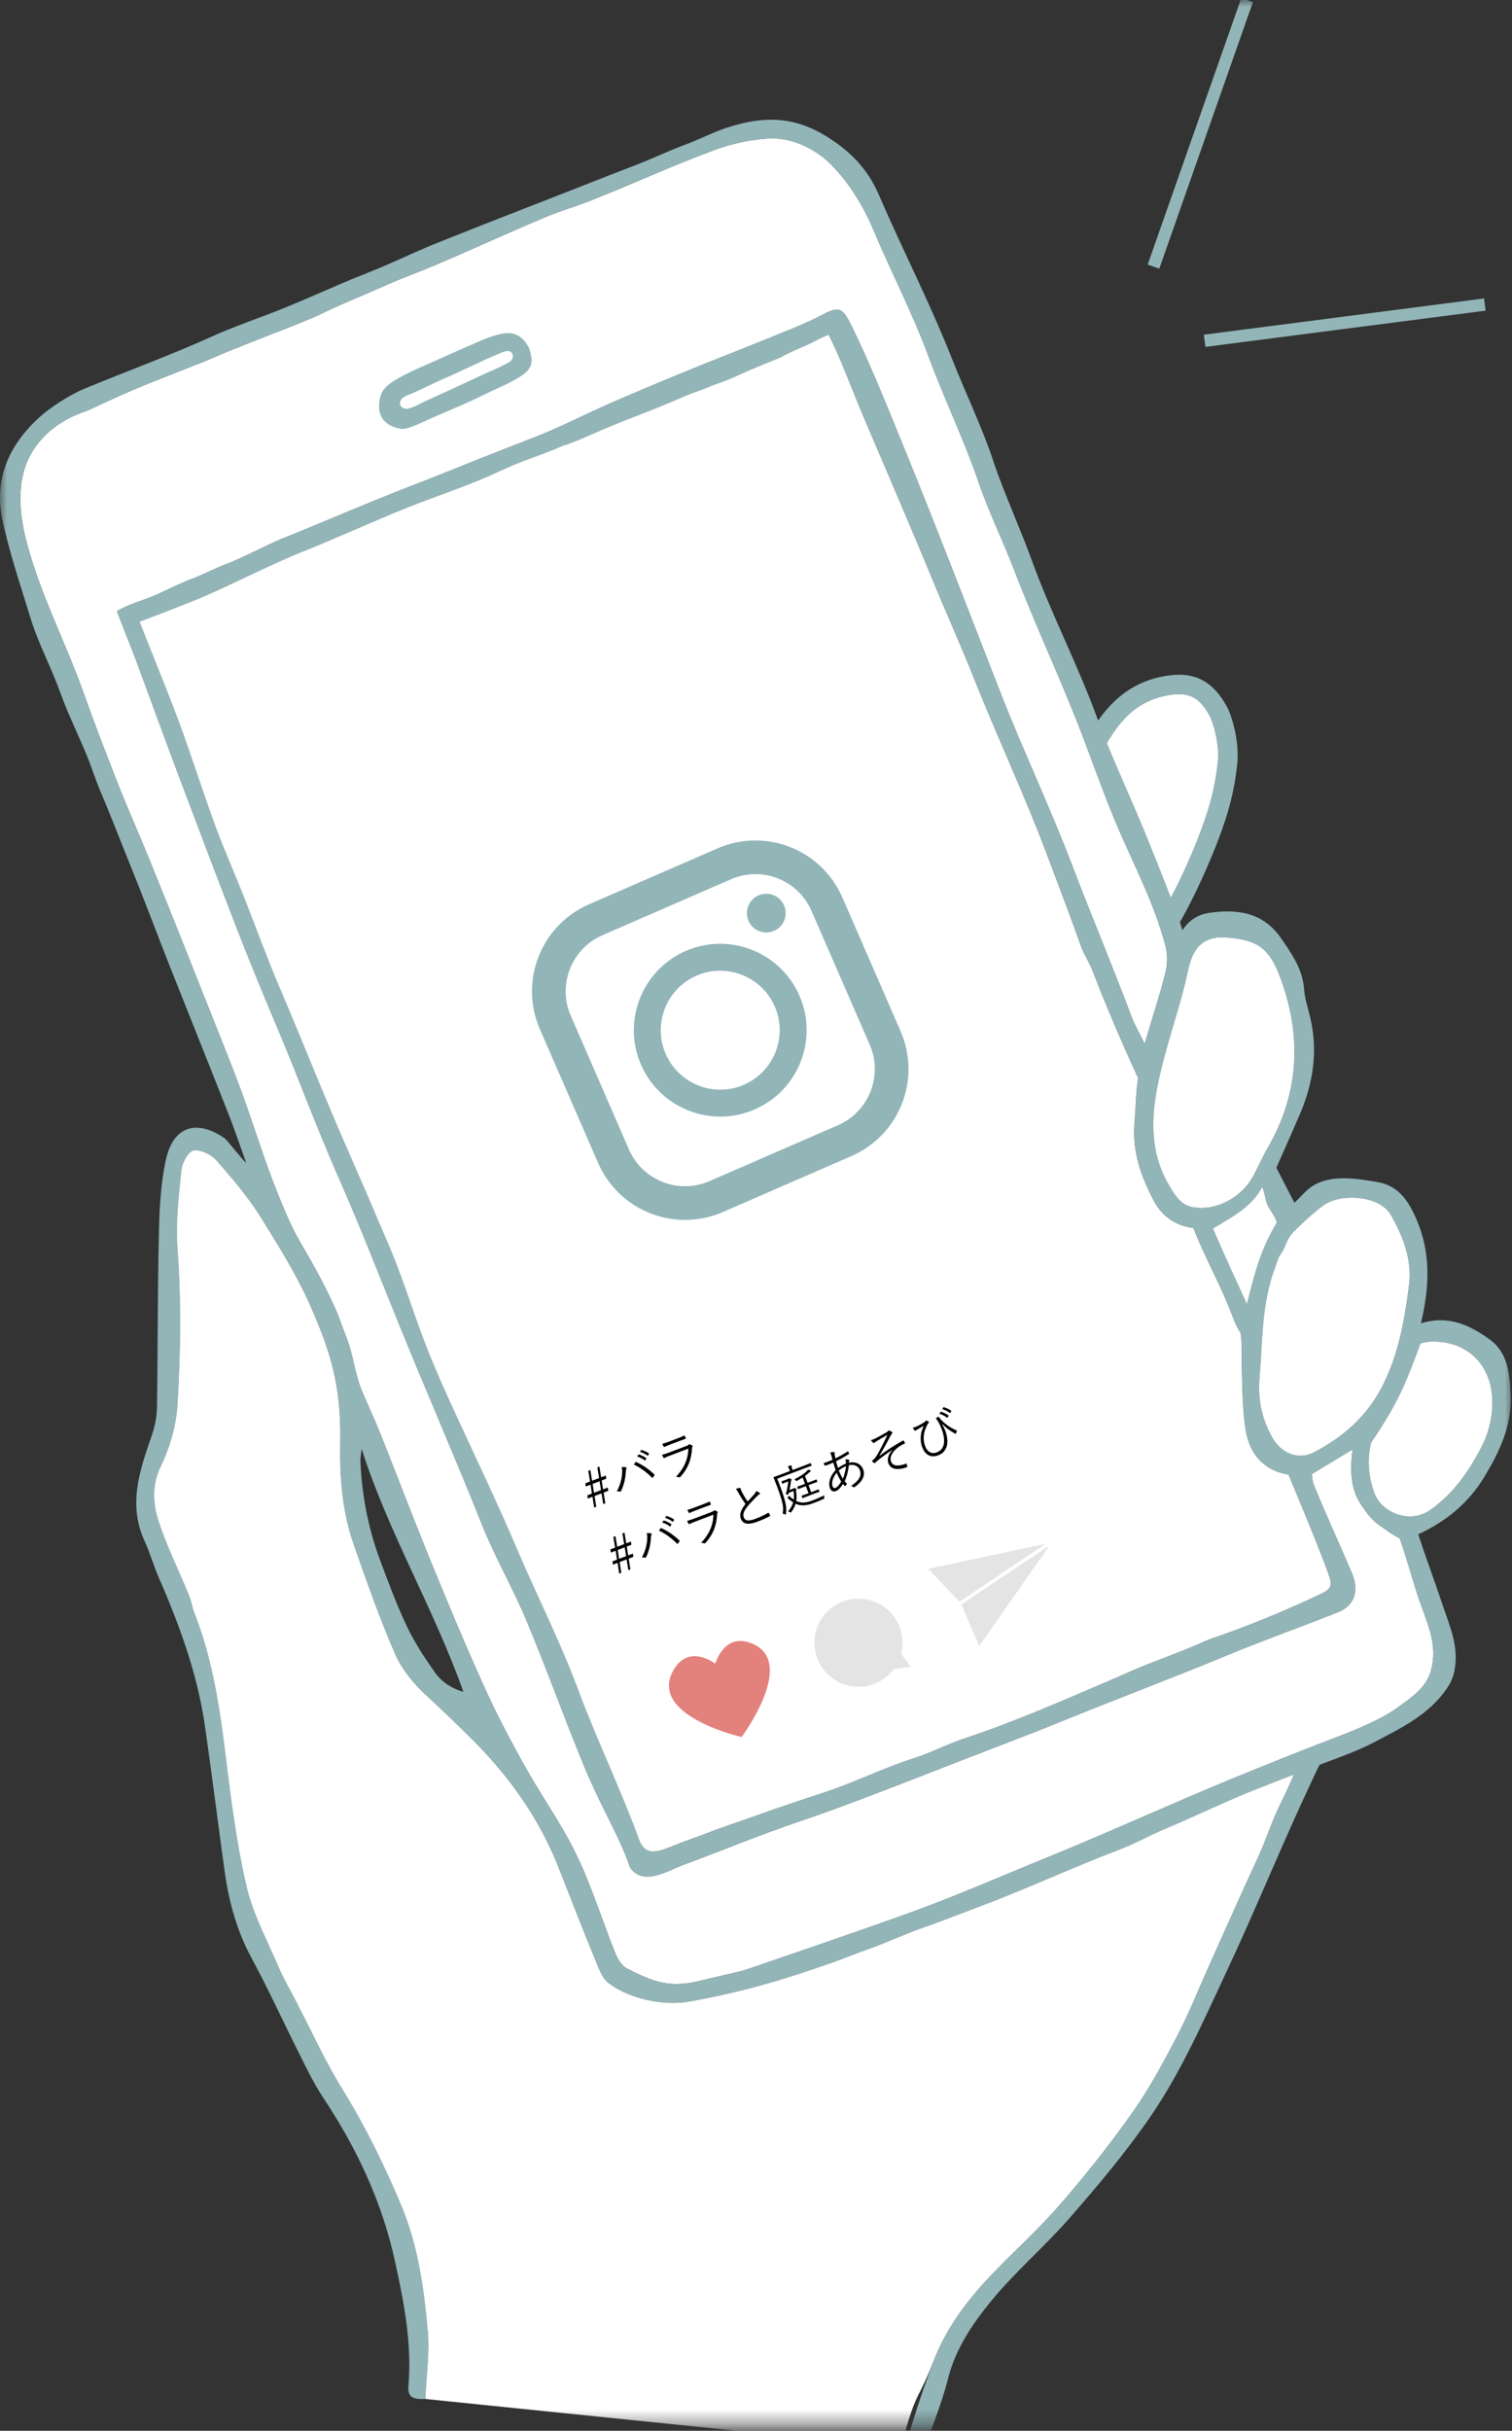<svg width="107" height="172" viewBox="0 0 107 172" fill="none" xmlns="http://www.w3.org/2000/svg">
<rect x="0" y="0" width="107" height="172" fill="#333333" stroke="none"/>
<mask id="mask0_3945_2114" style="mask-type:alpha" maskUnits="userSpaceOnUse" x="0" y="0" width="107" height="172">
<rect y="0" width="107" height="171.624" fill="#D9D9D9"/>
</mask>
<g mask="url(#mask0_3945_2114)">
<g clip-path="url(#clip0_3945_2114)">
<path d="M100.574 113.605C101.119 115.118 101.72 116.494 101.284 118.145C100.951 119.407 99.994 120.026 99.013 120.749C97.748 121.681 95.978 122.388 94.514 122.947C92.045 123.891 89.592 124.875 87.148 125.88C83.046 127.567 78.57 129.612 74.194 131.396C70.531 132.891 67.522 134.231 63.794 135.559C60.66 136.676 57.512 137.759 54.363 138.834C53.823 139.018 52.842 139.381 52.284 139.517C51.374 139.738 50.58 139.897 49.68 140.129C47.306 140.742 46.135 140.176 44.364 139.288C43.99 139.1 43.698 138.598 43.529 138.176C42.601 135.866 41.866 133.466 40.787 131.233C39.731 129.05 38.296 127.055 37.112 124.931C36.09 123.098 35.111 121.235 34.248 119.324C32.919 116.379 31.674 113.393 30.451 110.402C29.23 107.413 28.087 104.393 26.892 101.393C26.5 100.409 26.039 99.453 25.632 98.475C25.065 97.115 25.027 95.918 24.479 94.549C24.202 93.862 23.986 93.147 23.674 92.475C22.804 90.602 22.252 89.636 21.204 87.827C20.572 86.735 20.121 85.59 19.958 85.203C18.962 82.829 18.359 80.889 17.546 78.536C16.769 76.286 15.862 74.08 14.985 71.865C13.503 68.12 12.02 64.376 10.499 60.647C9.779 58.879 9.014 57.168 8.316 55.393C7.483 53.271 6.65 51.111 5.888 48.961C4.825 45.963 3.325 42.98 2.352 39.952C1.77 38.143 1.277 36.291 1.493 34.331C1.785 31.685 3.672 29.868 6.159 29.064C8.046 28.19 8.96 27.756 10.46 27.155C11.88 26.586 12.643 26.294 14.557 25.535C17.296 24.34 19.377 23.63 22.352 22.387C23.906 21.609 25.822 20.847 27.41 20.138C28.468 19.666 29.563 19.277 30.631 18.826C33.601 17.568 35.778 16.542 38.754 15.297C39.68 14.909 40.656 14.638 41.593 14.271C44.981 12.942 47.146 11.884 50.557 10.615C51.72 10.183 52.981 9.9 54.216 9.808C55.764 9.692 57.074 10.248 58.257 11.132C59.693 12.339 60.964 14.257 61.773 16.181C63.108 19.355 64.531 22.032 65.725 25.26C66.788 28.133 68.296 31.279 69.274 34.184C69.881 35.985 71.081 38.522 71.759 40.298C73.334 44.42 75.246 48.405 76.789 52.54C77.489 54.417 78.378 56.862 79.174 58.698C80.443 61.628 81.61 63.765 82.465 66.86C82.626 67.446 82.639 68.14 82.496 68.732C82.075 70.479 81.591 71.813 81.011 73.867C80.601 73.038 80.301 72.538 80.098 72.001C78.677 68.239 77.25 64.848 75.816 61.091C74.285 57.078 72.388 53.081 70.825 49.081C68.489 43.112 66.207 37.122 63.773 31.193C62.69 28.554 61.419 25.347 60.126 22.798C59.56 21.683 59.244 21.734 58.141 22.306C56.833 22.985 55.441 23.504 54.074 24.063C52.125 24.858 50.158 25.609 48.213 26.415C46.659 27.058 44.082 28.128 42.554 28.823C39.98 29.997 39.566 30.279 37.041 31.251C35.078 32.007 33.105 32.799 31.141 33.587C29.716 34.158 28.277 34.698 26.855 35.277C24.557 36.214 22.275 37.191 19.972 38.115C18.894 38.547 17.067 39.536 15.972 39.93C15.476 40.109 14.17 40.74 13.676 40.926C12.594 41.335 12.118 41.613 11.065 42.087C10.211 42.472 9.263 42.678 8.274 43.244C8.727 44.436 9.246 45.69 9.662 46.811C10.656 49.492 11.63 52.182 12.636 54.858C13.995 58.469 15.364 62.079 16.758 65.678C17.713 68.147 18.676 70.462 19.703 72.902C21.265 76.608 22.348 79.646 23.969 83.327C25.525 86.86 26.871 90.332 28.324 93.906C30.213 98.556 32.285 103.303 34.147 107.964C35.048 110.22 36.284 112.342 37.225 114.584C38.659 118.001 39.904 121.497 41.318 124.923C42.631 128.103 43.785 129.791 44.584 132.125C45.504 133.503 47.304 132.342 48.279 131.983C51.478 130.803 53.432 129.942 56.703 128.834C59.395 127.924 63.087 126.495 65.726 125.459C70.514 123.582 71.764 123.161 75.724 121.553C79.053 120.2 83.078 118.68 86.911 117.092C89.481 116.027 92.117 115.1 94.706 114.065C95.848 113.609 96.188 112.558 95.68 111.35C94.724 109.074 93.885 107.317 92.956 105.031C92.862 104.797 92.866 104.523 92.83 104.299C93.782 103.725 94.674 103.188 95.718 102.559C95.549 103.986 95.551 105.298 96.301 106.435C96.67 106.995 97.105 107.588 97.639 107.938C98.016 108.185 98.514 108.606 99.05 108.836C99.592 110.357 100.028 112.084 100.574 113.604V113.605Z" fill="white"/>
<path d="M28.392 30.347C27.098 30.128 26.613 29.321 26.908 28.092C27.099 27.292 27.932 26.842 29.56 26.076C31.025 25.437 32.222 24.884 33.62 24.279C34.196 24.029 34.785 23.776 35.392 23.639C36.072 23.472 36.929 23.519 37.472 24.712C37.681 25.444 37.804 25.982 36.896 26.593C36.115 27.119 35.143 27.485 34.296 27.909C33.12 28.496 31.972 28.962 30.767 29.485C30.007 29.815 28.867 30.417 28.393 30.347H28.392ZM35.974 24.841C35.832 24.822 35.599 24.906 35.463 24.962C34.017 25.556 32.884 26.159 31.535 26.738C30.667 27.111 29.828 27.567 28.945 27.921C28.779 27.987 28.608 28.053 28.477 28.175C28.346 28.297 28.263 28.489 28.324 28.656C28.379 28.814 28.548 28.909 28.714 28.921C29.102 28.947 29.702 28.564 30.055 28.405C30.645 28.139 31.233 27.87 31.822 27.6C32.581 27.252 33.339 26.9 34.096 26.545C34.68 26.271 35.127 26.11 35.82 25.745C35.958 25.672 36.178 25.548 36.245 25.407C36.313 25.265 36.314 25.083 36.213 24.964C36.15 24.89 36.067 24.854 35.975 24.841H35.974Z" fill="#92B5B8"/>
<path d="M106.903 98.821C106.858 97.331 106.745 95.73 105.427 94.78C104.054 93.791 102.52 93.025 100.556 93.636C101.167 91.035 101.262 88.656 100.254 86.312C99.689 84.993 98.983 83.887 97.446 83.635C96.043 83.407 94.222 83.059 92.855 83.941C92.395 84.238 92.054 84.687 91.601 85.108C91.107 84.149 90.725 83.406 90.325 82.628C90.864 81.403 91.402 80.192 91.931 78.978C92.912 76.73 93.297 74.413 92.718 71.989C92.559 71.319 92.334 70.652 92.284 69.973C92.18 68.567 91.417 67.497 90.665 66.401C89.392 64.544 87.552 64.3 85.538 64.597C84.225 64.79 83.689 65.825 83.689 65.825C83.638 65.662 83.572 65.468 83.497 65.251C84.484 63.572 85.679 60.877 86.296 59.207C86.915 57.53 87.342 56.085 87.555 54.061C87.722 52.471 87.175 50.66 86.844 50.044C85.837 48.162 84.485 47.48 82.461 47.832C81.226 48.047 80.178 48.52 79.256 49.279C78.702 49.734 78.194 50.298 77.713 50.985C77.701 50.952 77.688 50.919 77.677 50.886C76.202 46.854 74.428 43.547 72.966 39.51C72.226 37.468 70.966 34.666 70.287 32.604C69.525 30.289 68.287 27.71 67.395 25.449C65.784 21.368 63.945 17.842 62.206 13.811C61.414 11.974 60.21 10.722 58.504 9.661C56.26 8.266 54.117 8.146 51.389 9.053C50.458 9.363 49.556 9.832 48.622 10.185C46.89 10.841 46.348 11.166 44.617 11.825C43.04 12.425 41.475 13.053 39.903 13.666C37.836 14.47 36.549 14.975 34.483 15.782C33.303 16.243 32.128 16.716 30.952 17.185C29.085 17.93 27.923 18.558 25.777 19.401C23.554 20.275 21.084 21.457 18.823 22.299C17.351 22.848 16.14 23.297 15.225 23.71C11.898 25.211 9.461 26.065 5.951 27.514C4.982 27.913 3.581 28.808 2.802 29.514C0.548 31.556 -0.408 33.986 0.16 36.726C0.652 39.102 1.457 41.415 2.162 43.743C2.699 45.514 3.652 47.278 4.271 49.019C4.856 50.665 5.695 52.279 6.324 53.909C6.59 54.599 6.813 55.306 7.104 55.986C7.833 57.688 8.465 59.364 9.164 61.079C10.141 63.479 11.044 65.909 11.997 68.319C13.419 71.915 14.866 75.5 16.277 79.101C16.509 79.692 16.968 80.991 17.428 82.293C17.057 81.967 16.092 80.679 15.882 80.535C13.903 79.167 12.251 79.701 11.738 82.068C11.372 83.752 11.284 85.515 11.244 87.246C11.149 91.38 11.174 95.518 11.107 99.653C11.096 100.326 10.93 101.019 10.709 101.66C9.871 104.087 9.051 106.492 10.237 109.052C10.613 109.862 10.852 110.736 11.208 111.555C12.695 114.968 13.976 118.446 14.507 122.151C14.993 125.544 15.419 128.947 15.887 132.342C16.184 134.503 16.735 136.572 17.789 138.521C18.996 140.754 20.048 143.073 21.19 145.343C21.715 146.384 22.22 147.447 22.863 148.415C25.246 151.999 27.032 155.783 27.962 160.048C28.6 162.972 29.157 165.838 28.904 168.824C28.832 169.674 29.286 169.781 30.108 169.747C30.179 168.114 30.42 166.516 30.28 164.953C30.007 161.909 29.594 158.88 28.385 156.01C27.19 153.172 25.844 150.429 24.22 147.802C23 145.829 22.04 143.693 20.967 141.629C20.55 140.829 20.09 140.047 19.737 139.22C18.928 137.323 17.916 135.463 17.453 133.479C16.746 130.444 16.353 127.327 15.973 124.226C15.553 120.802 15.043 117.414 13.782 114.179C13.614 113.746 13.542 113.275 13.367 112.846C12.647 111.093 11.792 109.384 11.212 107.588C10.826 106.395 10.764 105.065 11.343 103.851C12.036 102.398 12.481 100.879 12.574 99.278C12.787 95.619 12.837 91.965 12.565 88.298C12.43 86.473 12.659 84.612 12.846 82.779C12.899 82.272 13.338 81.466 13.698 81.409C14.2 81.329 14.954 81.682 15.319 82.098C16.471 83.409 17.615 84.758 18.53 86.236C19.67 88.078 20.991 90.191 21.871 92.171C23.291 95.37 24.169 97.84 24.087 102.071C24.039 104.532 24.224 106.956 25.04 109.283C25.949 111.88 26.861 114.484 27.957 117.004C28.428 118.089 29.244 119.103 30.121 119.912C31.283 120.986 32.42 122.068 33.537 123.193C36.156 125.829 38.227 128.779 39.578 132.241C40.423 134.408 41.273 136.576 42.155 138.729C42.389 139.303 42.632 139.986 43.088 140.33C44.59 141.461 46.99 141.947 48.799 141.623C52.435 140.97 55.346 140.128 59.024 138.826C59.812 138.547 60.687 138.18 61.476 137.906C62.669 137.492 64.068 136.837 65.26 136.423C66.504 135.992 67.726 135.502 68.959 135.042C72.658 133.662 75.618 132.248 79.306 130.839C80.385 130.427 81.398 129.848 82.466 129.403C84.419 128.589 87.033 127.322 89.007 126.562C89.661 126.311 90.507 125.963 91.571 125.562C91.219 126.394 90.819 127.238 90.586 127.7C90.062 128.74 89.564 130.273 89.076 131.328C87.876 133.919 86.718 136.529 85.547 139.133C84.807 140.778 84.147 142.464 83.312 144.059C82.332 145.933 81.326 147.817 80.105 149.537C78.453 151.863 76.673 154.11 74.788 156.249C72.968 158.317 70.831 160.108 69.049 162.204C67.863 163.598 66.795 165.213 66.135 166.908C64.949 169.954 64.05 173.12 63.148 176.268C62.698 177.837 61.862 179.428 62.7 181.154C62.7 181.154 63.745 180.561 63.879 179.912C64.251 178.108 64.533 176.277 65.036 174.51C65.63 172.423 66.558 170.427 67.083 168.327C67.619 166.184 68.817 164.438 70.135 162.824C71.839 160.739 73.925 158.97 75.698 156.936C77.677 154.667 79.628 152.351 81.336 149.88C83.566 146.655 85.138 143.048 86.801 139.501C88.866 135.097 90.683 130.598 92.749 126.194C93.095 125.458 93.209 125.209 93.38 124.873C94.311 124.513 95.947 123.966 97.328 123.236C99.191 122.251 101.123 121.327 102.382 119.484C102.656 119.084 102.813 118.756 102.917 118.262C103.279 116.525 102.582 115.037 102.063 113.49C101.462 111.697 100.976 110.428 100.364 108.568C102.414 107.608 103.955 106.311 105.063 104.467C106.119 102.708 106.968 100.925 106.903 98.819V98.821ZM91.483 87.237C92.041 86.659 92.633 86.115 93.255 85.606C93.509 85.399 93.77 85.196 94.067 85.057C95.298 84.481 97.693 84.672 98.434 85.97C99.314 87.51 99.949 89.157 99.718 90.964C99.388 93.541 98.933 96.105 97.652 98.419C96.571 100.372 94.919 101.768 92.971 102.776C91.868 103.346 90.661 102.823 90.037 101.714C89.319 100.434 89.019 99.066 89.135 97.596C89.361 94.927 89.27 92.209 90.26 89.642C90.374 89.347 90.437 89.012 90.622 88.769C90.999 88.275 91.021 87.72 91.485 87.238L91.483 87.237ZM81.7 85.032C82.26 86.07 83.25 86.766 84.457 86.885C85.304 89.035 86.221 90.591 87.043 92.655C87.179 92.999 87.539 94.018 87.789 94.264C87.904 94.78 87.862 95.291 87.877 95.931C87.916 97.625 87.905 99.333 88.132 101.007C88.369 102.76 89.338 104.037 91.198 104.348C91.919 106.099 92.642 107.799 93.316 109.519C93.662 110.4 93.822 110.786 94.124 111.684C94.318 112.265 94.045 112.515 93.527 112.762C90.946 113.991 88.309 115.069 85.602 115.996C82.981 117.158 81.426 117.596 79.227 118.614C75.034 120.406 71.955 121.781 68.139 123.049C67.19 123.365 65.698 124.097 64.74 124.393C62.629 125.046 60.525 126.11 58.425 126.8C56.772 127.343 55.118 127.89 53.483 128.484C51.946 129.041 51.352 129.194 49.83 129.79C49.534 129.906 48.593 130.241 48.294 130.35C46.835 130.886 45.755 131.621 45.214 130.116C44.123 127.078 42.159 122.889 41.035 119.865C39.578 115.948 38.168 113.306 36.534 109.469C34.534 104.772 31.939 99.626 30.427 95.912C29.389 93.36 28.671 90.823 27.595 88.287C26.622 85.992 25.636 83.701 24.634 81.419C22.865 77.39 21.566 74.035 19.839 69.989C18.926 67.849 18.178 65.791 17.33 63.622C16.654 61.896 15.891 60.201 15.252 58.461C14.375 56.078 13.616 53.652 12.741 51.269C11.847 48.836 10.902 46.615 9.882 43.992C10.975 43.582 12.383 43.029 13.444 42.613C15.801 41.689 19.019 39.987 21.372 39.051C23.922 38.037 26.219 36.965 28.765 35.941C31.013 35.037 33.163 34.374 35.352 33.344C37.117 32.513 37.911 32.372 39.861 31.527C40.319 31.415 41.438 30.931 41.864 30.74C44.065 29.754 46.251 29.019 48.453 28.034C48.932 27.82 49.716 27.578 50.2 27.365C50.724 27.135 51.27 27.013 52.221 26.56C53.356 26.042 53.969 25.812 55.195 25.314C56.13 24.791 56.803 24.586 57.561 24.194C57.914 24.012 58.102 23.923 58.644 23.676C59.536 25.421 60.352 27.692 61.052 29.336C62.755 33.333 64.351 37.017 66.007 41.034C66.957 43.337 67.983 45.609 68.903 47.923C70.547 52.059 72.495 56.202 74.062 60.367C74.919 62.647 75.675 64.597 76.485 66.895C76.712 67.537 77.112 68.117 77.355 68.756C78.196 70.979 79.55 74.133 80.551 76.281C80.379 77.43 80.394 78.259 80.291 79.552C80.137 81.522 80.79 83.346 81.701 85.032H81.7ZM90.342 86.54C89.34 88.231 88.862 89.725 88.248 92.291C87.516 90.679 86.697 88.921 85.839 86.93C87.2 86.094 88.552 85.436 89.334 83.99C89.505 84.397 89.539 84.835 89.688 85.242C89.766 85.456 90.445 86.367 90.342 86.54ZM83.862 69.623C84.135 68.533 84.245 67.296 85.16 66.688C85.422 66.514 85.748 66.392 86.165 66.338C86.413 66.306 86.665 66.327 86.915 66.347C89.001 66.518 89.834 67.106 90.599 69.147C92.148 73.284 91.967 77.338 89.718 81.226C89.346 81.867 89.055 82.553 88.703 83.205C87.876 84.737 86.093 85.7 84.438 85.424C83.524 85.271 83.101 84.506 82.667 83.748C81.399 81.532 81.463 79.143 81.928 76.804C82.41 74.378 83.26 72.028 83.863 69.623H83.862ZM82.698 49.19C84.134 48.94 84.901 49.334 85.63 50.694C85.843 51.09 86.32 52.631 86.184 53.915C85.985 55.803 85.6 57.11 85.004 58.728C84.489 60.121 83.673 62.014 82.859 63.521C82.234 61.886 81.456 59.957 81.01 58.871C80.166 56.817 79.184 54.68 78.335 52.582C79.517 50.533 80.826 49.515 82.698 49.189V49.19ZM30.768 118.324C30.039 117.291 29.334 116.219 28.794 115.08C28.07 113.556 27.483 111.964 26.892 110.38C26.053 108.136 25.611 105.802 25.505 103.41C25.493 103.116 25.563 102.818 25.596 102.522C27.477 108.441 30.681 113.762 32.796 119.715C31.906 119.457 31.232 118.981 30.768 118.326V118.324ZM100.573 113.605C101.117 115.118 101.718 116.494 101.282 118.145C100.95 119.407 99.993 120.026 99.011 120.749C97.747 121.681 95.977 122.388 94.513 122.947C92.044 123.891 89.591 124.875 87.147 125.88C83.045 127.567 78.569 129.612 74.192 131.396C70.53 132.891 67.521 134.231 63.793 135.559C60.658 136.676 57.511 137.759 54.361 138.834C53.822 139.018 52.841 139.381 52.283 139.517C51.372 139.738 50.579 139.897 49.679 140.129C47.304 140.742 46.134 140.176 44.363 139.288C43.988 139.1 43.697 138.598 43.527 138.176C42.6 135.866 41.864 133.466 40.785 131.232C39.73 129.05 38.295 127.055 37.111 124.931C36.089 123.098 35.11 121.235 34.247 119.324C32.917 116.379 31.672 113.393 30.45 110.402C29.228 107.413 28.086 104.393 26.89 101.393C26.499 100.409 26.038 99.453 25.63 98.475C25.063 97.115 25.026 95.918 24.477 94.549C24.201 93.862 23.984 93.147 23.672 92.475C22.803 90.602 22.251 89.636 21.202 87.827C20.571 86.735 20.12 85.59 19.957 85.203C18.961 82.829 18.358 80.889 17.545 78.536C16.768 76.286 15.861 74.08 14.984 71.865C13.502 68.12 12.019 64.376 10.498 60.647C9.778 58.879 9.013 57.168 8.315 55.393C7.482 53.271 6.648 51.11 5.887 48.961C4.824 45.963 3.324 42.98 2.35 39.952C1.769 38.143 1.276 36.291 1.492 34.331C1.783 31.685 3.671 29.868 6.158 29.064C8.045 28.19 8.959 27.756 10.458 27.155C11.879 26.586 12.641 26.294 14.556 25.535C17.295 24.34 19.375 23.63 22.351 22.387C23.905 21.609 25.82 20.847 27.408 20.138C28.467 19.666 29.562 19.277 30.63 18.826C33.599 17.568 35.777 16.542 38.752 15.297C39.679 14.909 40.654 14.638 41.591 14.271C44.98 12.942 47.145 11.884 50.556 10.615C51.718 10.183 52.98 9.9 54.215 9.808C55.763 9.692 57.073 10.248 58.255 11.132C59.692 12.338 60.962 14.257 61.772 16.181C63.107 19.355 64.53 22.032 65.724 25.26C66.787 28.133 68.295 31.279 69.273 34.184C69.88 35.985 71.079 38.522 71.758 40.298C73.333 44.42 75.244 48.405 76.788 52.54C77.488 54.417 78.377 56.862 79.172 58.698C80.442 61.628 81.608 63.765 82.463 66.86C82.625 67.446 82.637 68.14 82.495 68.732C82.074 70.479 81.59 71.813 81.01 73.867C80.6 73.038 80.299 72.538 80.097 72.001C78.676 68.239 77.249 64.848 75.815 61.091C74.284 57.078 72.387 53.081 70.823 49.081C68.487 43.112 66.205 37.122 63.772 31.193C62.689 28.554 61.418 25.347 60.125 22.798C59.559 21.683 59.242 21.734 58.139 22.306C56.832 22.985 55.439 23.504 54.072 24.063C52.124 24.858 50.157 25.608 48.211 26.414C46.658 27.058 44.081 28.128 42.553 28.823C39.978 29.997 39.565 30.279 37.039 31.251C35.077 32.007 33.104 32.799 31.14 33.587C29.714 34.158 28.276 34.698 26.854 35.277C24.556 36.214 22.273 37.191 19.971 38.115C18.893 38.547 17.066 39.536 15.971 39.93C15.475 40.109 14.169 40.74 13.675 40.926C12.592 41.335 12.117 41.613 11.064 42.087C10.21 42.472 9.262 42.678 8.273 43.244C8.726 44.436 9.245 45.69 9.66 46.811C10.655 49.492 11.628 52.181 12.635 54.858C13.994 58.469 15.363 62.079 16.756 65.678C17.711 68.147 18.674 70.462 19.702 72.902C21.264 76.608 22.346 79.646 23.967 83.327C25.523 86.86 26.87 90.332 28.322 93.906C30.212 98.556 32.283 103.303 34.146 107.964C35.047 110.22 36.282 112.342 37.224 114.584C38.658 118.001 39.903 121.497 41.317 124.923C42.629 128.103 43.783 129.791 44.583 132.125C45.502 133.503 47.303 132.342 48.277 131.983C51.477 130.803 53.43 129.942 56.702 128.834C59.394 127.923 63.085 126.495 65.725 125.459C70.513 123.582 71.762 123.161 75.722 121.553C79.052 120.2 83.077 118.68 86.909 117.092C89.48 116.027 92.116 115.1 94.704 114.065C95.847 113.609 96.186 112.558 95.679 111.35C94.722 109.074 93.884 107.317 92.955 105.031C92.86 104.797 92.865 104.523 92.828 104.299C93.781 103.725 94.672 103.188 95.716 102.559C95.548 103.986 95.55 105.298 96.3 106.435C96.669 106.995 97.104 107.588 97.638 107.938C98.014 108.185 98.513 108.606 99.049 108.836C99.591 110.356 100.027 112.084 100.573 113.604V113.605ZM104.892 102.294C103.989 104.068 102.91 105.632 101.263 106.82C99.799 107.876 97.817 107.054 97.287 105.696C96.921 104.758 96.693 103.398 97.038 102.077C99.106 99.032 99.541 97.683 100.531 95.065C100.796 94.978 101.066 94.936 101.336 94.93C102.925 94.895 104.449 95.584 105.196 97.192C105.92 98.753 105.64 100.822 104.891 102.293L104.892 102.294Z" fill="#92B5B8"/>
<path d="M30.103 169.747C30.174 168.114 30.415 166.516 30.275 164.953C30.002 161.909 29.589 158.88 28.38 156.011C27.185 153.172 25.839 150.43 24.215 147.803C22.995 145.829 22.035 143.693 20.962 141.63C20.545 140.829 20.085 140.047 19.732 139.22C18.923 137.324 17.911 135.464 17.448 133.48C16.741 130.444 16.348 127.327 15.968 124.227C15.548 120.803 15.038 117.414 13.777 114.179C13.608 113.746 13.537 113.275 13.361 112.846C12.642 111.093 11.787 109.385 11.207 107.588C10.821 106.395 10.759 105.065 11.338 103.851C12.031 102.398 12.476 100.879 12.569 99.278C12.782 95.619 12.832 91.966 12.56 88.298C12.425 86.473 12.653 84.612 12.841 82.78C12.894 82.272 13.333 81.466 13.693 81.409C14.195 81.329 14.949 81.682 15.314 82.098C16.466 83.409 17.61 84.758 18.525 86.237C19.665 88.078 20.986 90.191 21.866 92.172C23.286 95.37 24.164 97.84 24.082 102.071C24.034 104.532 24.22 106.957 25.035 109.283C25.944 111.88 26.856 114.484 27.952 117.004C28.423 118.089 29.239 119.103 30.116 119.912C31.278 120.986 32.415 122.068 33.532 123.193C36.151 125.829 38.221 128.78 39.572 132.241C40.418 134.408 41.267 136.576 42.15 138.729C42.384 139.303 42.627 139.986 43.083 140.33C44.586 141.461 46.985 141.947 48.794 141.623C52.431 140.971 55.341 140.128 59.019 138.826C59.806 138.547 60.682 138.181 61.471 137.906C62.664 137.492 64.062 136.838 65.255 136.423C66.498 135.992 67.721 135.502 68.954 135.042C72.653 133.662 75.613 132.248 79.301 130.839C80.38 130.427 81.393 129.848 82.46 129.403C84.414 128.59 87.028 127.323 89.002 126.562C89.656 126.311 90.502 125.964 91.566 125.562C91.214 126.394 90.814 127.238 90.581 127.701C90.057 128.74 89.559 130.273 89.07 131.328C87.871 133.919 86.713 136.529 85.542 139.133C84.802 140.778 84.142 142.464 83.307 144.059C82.327 145.933 81.321 147.817 80.1 149.537C78.448 151.863 76.668 154.11 74.783 156.25C72.963 158.317 70.826 160.108 69.044 162.204C67.858 163.598 66.79 165.214 66.13 166.908C64.944 169.954 64.929 169.007 64.027 172.155C63.577 173.724 63.188 171.489 64.027 173.214L30.102 169.747H30.103Z" fill="white"/>
<path d="M91.478 87.236C92.036 86.657 92.628 86.113 93.25 85.605C93.504 85.397 93.765 85.195 94.062 85.056C95.293 84.48 97.688 84.671 98.429 85.969C99.309 87.509 99.945 89.156 99.713 90.962C99.383 93.539 98.928 96.104 97.647 98.418C96.566 100.37 94.914 101.767 92.966 102.774C91.863 103.344 90.656 102.822 90.032 101.712C89.314 100.433 89.014 99.065 89.13 97.595C89.356 94.926 89.265 92.208 90.255 89.641C90.369 89.346 90.432 89.01 90.618 88.768C90.994 88.274 91.016 87.718 91.48 87.237L91.478 87.236Z" fill="white"/>
<path d="M83.857 69.623C84.131 68.532 84.24 67.295 85.155 66.687C85.417 66.513 85.743 66.391 86.16 66.337C86.408 66.306 86.66 66.326 86.91 66.347C88.997 66.517 89.829 67.105 90.594 69.147C92.143 73.283 91.962 77.338 89.713 81.225C89.342 81.866 89.05 82.552 88.698 83.204C87.871 84.737 86.088 85.7 84.433 85.423C83.519 85.27 83.096 84.505 82.662 83.747C81.394 81.531 81.458 79.142 81.924 76.803C82.405 74.377 83.255 72.028 83.859 69.623H83.857Z" fill="white"/>
<path d="M82.695 49.191C84.132 48.94 84.899 49.334 85.627 50.694C85.84 51.09 86.317 52.632 86.182 53.916C85.982 55.804 85.598 57.111 85.001 58.728C84.487 60.121 83.671 62.014 82.857 63.522C82.232 61.887 81.453 59.958 81.007 58.872C80.163 56.817 79.181 54.681 78.332 52.583C79.515 50.534 80.824 49.515 82.695 49.189V49.191Z" fill="white"/>
<path d="M104.888 102.293C103.985 104.067 102.906 105.631 101.259 106.819C99.795 107.875 97.813 107.053 97.283 105.695C96.916 104.757 96.689 103.397 97.034 102.076C99.102 99.031 99.537 97.682 100.527 95.064C100.792 94.977 101.062 94.935 101.332 94.928C102.921 94.894 104.445 95.583 105.192 97.191C105.916 98.752 105.636 100.821 104.887 102.292L104.888 102.293Z" fill="white"/>
<path d="M90.339 86.54C89.336 88.23 88.858 89.725 88.245 92.291C87.513 90.679 86.693 88.92 85.836 86.929C87.196 86.094 88.548 85.436 89.33 83.989C89.501 84.397 89.535 84.835 89.684 85.241C89.763 85.455 90.441 86.367 90.339 86.54Z" fill="white"/>
<path d="M81.692 85.032C82.252 86.07 83.243 86.765 84.45 86.885C85.297 89.035 86.213 90.591 87.035 92.655C87.172 92.999 87.531 94.017 87.782 94.263C87.897 94.78 87.855 95.291 87.87 95.931C87.908 97.624 87.898 99.333 88.125 101.006C88.361 102.759 89.331 104.036 91.191 104.347C91.912 106.099 92.634 107.798 93.308 109.518C93.654 110.399 93.815 110.785 94.117 111.683C94.311 112.265 94.038 112.514 93.52 112.761C90.938 113.991 88.302 115.069 85.594 115.995C82.974 117.157 81.419 117.595 79.22 118.613C75.026 120.406 71.947 121.781 68.132 123.049C67.183 123.364 65.69 124.096 64.733 124.392C62.621 125.046 60.518 126.11 58.418 126.8C56.765 127.343 55.111 127.89 53.475 128.483C51.939 129.041 51.345 129.193 49.823 129.79C49.527 129.906 48.586 130.241 48.287 130.35C46.828 130.886 45.748 131.62 45.207 130.115C44.115 127.077 42.152 122.888 41.027 119.864C39.57 115.947 38.161 113.305 36.527 109.468C34.527 104.772 31.931 99.626 30.42 95.911C29.382 93.359 28.663 90.822 27.588 88.286C26.614 85.991 25.629 83.701 24.627 81.419C22.858 77.389 21.558 74.035 19.831 69.988C18.919 67.848 18.171 65.79 17.323 63.622C16.647 61.895 15.884 60.2 15.244 58.461C14.368 56.077 13.608 53.652 12.733 51.268C11.84 48.836 10.895 46.615 9.875 43.991C10.968 43.581 12.376 43.028 13.437 42.613C15.794 41.688 19.012 39.987 21.365 39.051C23.915 38.037 26.212 36.965 28.758 35.94C31.006 35.036 33.156 34.374 35.345 33.344C37.109 32.513 37.904 32.372 39.854 31.527C40.311 31.414 41.43 30.931 41.857 30.739C44.057 29.754 46.244 29.018 48.446 28.034C48.925 27.82 49.709 27.577 50.193 27.364C50.716 27.134 51.263 27.013 52.214 26.56C53.349 26.042 53.962 25.812 55.188 25.313C56.123 24.791 56.796 24.586 57.554 24.193C57.907 24.011 58.095 23.922 58.636 23.675C59.529 25.42 60.345 27.691 61.045 29.336C62.748 33.332 64.344 37.017 66 41.034C66.949 43.337 67.976 45.609 68.896 47.923C70.539 52.058 72.488 56.202 74.054 60.366C74.912 62.646 75.667 64.596 76.478 66.894C76.704 67.536 77.105 68.117 77.347 68.755C78.189 70.979 79.543 74.133 80.544 76.281C80.372 77.429 80.387 78.259 80.284 79.552C80.129 81.521 80.783 83.346 81.693 85.032H81.692Z" fill="white"/>
<path d="M50.782 60.028L41.68 63.989C38.282 65.468 36.726 69.421 38.205 72.82L42.325 82.286C43.804 85.684 47.757 87.24 51.155 85.761L60.257 81.799C63.656 80.321 65.211 76.367 63.732 72.969L59.613 63.503C58.134 60.105 54.18 58.549 50.782 60.028ZM40.39 71.869C39.437 69.681 40.443 67.126 42.631 66.174L51.733 62.212C53.921 61.26 56.476 62.265 57.428 64.454L61.548 73.92C62.5 76.108 61.495 78.663 59.307 79.615L50.205 83.576C48.017 84.529 45.462 83.523 44.509 81.335L40.39 71.869Z" fill="#92B5B8"/>
<path d="M53.409 78.502C56.5 77.157 57.921 73.547 56.575 70.455C55.23 67.364 51.62 65.943 48.529 67.288C45.437 68.634 44.017 72.244 45.362 75.335C46.708 78.427 50.317 79.847 53.409 78.502ZM49.289 69.036C51.417 68.11 53.902 69.088 54.828 71.216C55.754 73.344 54.776 75.829 52.648 76.755C50.52 77.681 48.036 76.703 47.11 74.575C46.184 72.447 47.161 69.962 49.289 69.036Z" fill="#92B5B8"/>
<path d="M54.775 65.867C55.469 65.566 55.787 64.758 55.485 64.065C55.183 63.371 54.376 63.053 53.682 63.355C52.988 63.657 52.67 64.464 52.972 65.158C53.274 65.852 54.081 66.169 54.775 65.867Z" fill="#92B5B8"/>
<path d="M47.708 118.094C48.79 116.309 50.619 117.716 50.619 117.716C50.619 117.716 51.201 115.655 52.968 116.204C56.632 117.343 52.483 122.907 52.483 122.907C52.483 122.907 45.714 121.384 47.708 118.094Z" fill="#E3817C"/>
<circle cx="60.749" cy="116.236" r="3.117" transform="rotate(-19.76 60.749 116.236)" fill="#E4E4E4"/>
<path d="M65.691 111.011L74.014 109.233L67.899 113.335L65.691 111.011Z" fill="#E4E4E4"/>
<path d="M69.293 116.474L74.274 109.353L68.032 113.53L69.293 116.474Z" fill="#E4E4E4"/>
<path d="M64.456 117.957L62.556 118.153L63.336 116.41L64.456 117.957Z" fill="#E4E4E4"/>
<path d="M42.418 103.774L42.541 104.531L42.871 104.406L42.905 104.632L42.578 104.756L42.678 105.384L43.014 105.256L43.046 105.487L42.716 105.612L42.836 106.37L42.689 106.426L42.569 105.668L42.076 105.855L42.193 106.614L42.046 106.67L41.929 105.911L41.596 106.038L41.564 105.807L41.888 105.684L41.791 105.055L41.451 105.184L41.421 104.957L41.754 104.83L41.631 104.073L41.778 104.018L41.901 104.774L42.394 104.587L42.271 103.83L42.418 103.774ZM42.431 104.812L41.938 105L42.035 105.628L42.531 105.439L42.431 104.812ZM43.648 105.527C43.91 105.054 44.017 104.569 44.026 104.218C44.031 104.025 44.028 103.918 43.99 103.809C44.111 103.804 44.22 103.804 44.289 103.819C44.344 103.827 44.348 103.867 44.33 103.908C44.308 103.957 44.293 104.015 44.286 104.137C44.265 104.553 44.182 105.003 43.957 105.492C43.936 105.537 43.9 105.559 43.86 105.544C43.812 105.525 43.734 105.517 43.648 105.527ZM44.856 103.629C44.897 103.569 44.937 103.509 44.962 103.477C44.986 103.449 44.998 103.441 45.034 103.457C45.514 103.671 45.951 103.994 46.295 104.32C46.323 104.343 46.33 104.362 46.309 104.393C46.282 104.433 46.241 104.501 46.193 104.553C46.17 104.58 46.158 104.577 46.134 104.553C45.762 104.175 45.343 103.859 44.856 103.629ZM45.088 103.059L45.173 102.93C45.182 102.915 45.192 102.911 45.209 102.916C45.374 102.958 45.579 103.063 45.728 103.171C45.743 103.18 45.745 103.195 45.735 103.209L45.67 103.324C45.659 103.343 45.642 103.346 45.626 103.333C45.47 103.209 45.275 103.108 45.088 103.059ZM45.292 102.731L45.366 102.61C45.375 102.595 45.383 102.588 45.4 102.593C45.569 102.645 45.771 102.732 45.918 102.834C45.934 102.846 45.934 102.857 45.923 102.877L45.864 102.988C45.856 103.006 45.843 103.011 45.823 102.997C45.69 102.894 45.489 102.787 45.292 102.731ZM48.008 101.991L47.476 102.193C47.303 102.259 47.157 102.318 47.017 102.382C46.989 102.397 46.977 102.386 46.961 102.352C46.935 102.305 46.892 102.221 46.87 102.162C47.067 102.109 47.192 102.066 47.411 101.982L47.917 101.79C48.123 101.712 48.264 101.651 48.417 101.581C48.446 101.57 48.457 101.578 48.468 101.607C48.487 101.648 48.51 101.707 48.524 101.754C48.537 101.79 48.535 101.802 48.497 101.813C48.347 101.87 48.207 101.915 48.008 101.991ZM48.707 102.503L47.469 102.973C47.286 103.042 47.144 103.1 47.015 103.164C46.987 103.179 46.969 103.171 46.95 103.14C46.92 103.092 46.882 103.02 46.849 102.943C47.022 102.896 47.194 102.838 47.4 102.76L48.569 102.316C48.651 102.285 48.694 102.261 48.72 102.232C48.752 102.198 48.767 102.188 48.81 102.202C48.865 102.219 48.931 102.246 48.975 102.274C49.024 102.304 49.028 102.325 49.002 102.364C48.978 102.4 48.974 102.439 48.969 102.504C48.93 103.255 48.703 103.887 48.151 104.501C48.119 104.535 48.096 104.544 48.06 104.528C47.995 104.504 47.913 104.494 47.839 104.496C48.394 103.911 48.707 103.239 48.707 102.503ZM44.194 108.449L44.317 109.205L44.647 109.08L44.68 109.306L44.354 109.43L44.454 110.058L44.79 109.93L44.822 110.161L44.492 110.286L44.612 111.044L44.465 111.1L44.345 110.342L43.852 110.529L43.968 111.289L43.821 111.344L43.705 110.585L43.372 110.712L43.34 110.481L43.663 110.358L43.567 109.729L43.227 109.859L43.197 109.631L43.53 109.504L43.407 108.748L43.554 108.692L43.677 109.448L44.17 109.261L44.047 108.504L44.194 108.449ZM44.207 109.486L43.714 109.674L43.81 110.302L44.307 110.114L44.207 109.486ZM45.424 110.201C45.685 109.728 45.792 109.243 45.801 108.892C45.807 108.699 45.803 108.592 45.766 108.483C45.887 108.478 45.995 108.478 46.065 108.493C46.12 108.502 46.124 108.541 46.106 108.582C46.084 108.631 46.068 108.689 46.062 108.811C46.041 109.227 45.958 109.677 45.732 110.166C45.712 110.211 45.675 110.233 45.636 110.218C45.588 110.199 45.51 110.191 45.424 110.201ZM46.632 108.303C46.672 108.243 46.713 108.183 46.738 108.151C46.761 108.123 46.773 108.115 46.809 108.131C47.29 108.345 47.727 108.668 48.071 108.994C48.099 109.017 48.106 109.036 48.084 109.067C48.058 109.107 48.017 109.175 47.969 109.227C47.946 109.254 47.934 109.251 47.909 109.227C47.538 108.849 47.119 108.533 46.632 108.303ZM46.864 107.733L46.949 107.604C46.958 107.589 46.968 107.585 46.985 107.59C47.15 107.632 47.355 107.737 47.504 107.845C47.519 107.854 47.52 107.869 47.511 107.883L47.446 107.998C47.435 108.017 47.417 108.02 47.401 108.007C47.246 107.883 47.05 107.782 46.864 107.733ZM47.068 107.405L47.141 107.284C47.151 107.269 47.159 107.262 47.176 107.267C47.345 107.319 47.547 107.406 47.694 107.508C47.709 107.52 47.71 107.531 47.699 107.551L47.64 107.662C47.632 107.68 47.619 107.685 47.599 107.671C47.466 107.568 47.265 107.461 47.068 107.405ZM49.784 106.665L49.252 106.867C49.078 106.933 48.933 106.992 48.793 107.056C48.765 107.071 48.753 107.06 48.736 107.026C48.711 106.979 48.668 106.895 48.645 106.836C48.842 106.783 48.968 106.74 49.186 106.656L49.693 106.464C49.898 106.386 50.04 106.325 50.193 106.256C50.222 106.244 50.232 106.252 50.243 106.281C50.263 106.322 50.285 106.381 50.299 106.428C50.313 106.464 50.31 106.476 50.273 106.487C50.123 106.544 49.983 106.589 49.784 106.665ZM50.483 107.177L49.245 107.647C49.062 107.716 48.92 107.774 48.791 107.838C48.763 107.853 48.745 107.845 48.726 107.814C48.696 107.766 48.658 107.695 48.625 107.617C48.797 107.57 48.97 107.512 49.175 107.434L50.345 106.99C50.426 106.959 50.47 106.935 50.496 106.906C50.528 106.872 50.543 106.862 50.585 106.876C50.64 106.893 50.707 106.92 50.751 106.948C50.8 106.978 50.804 106.999 50.778 107.039C50.754 107.074 50.75 107.113 50.745 107.178C50.705 107.929 50.478 108.561 49.926 109.175C49.895 109.209 49.872 109.218 49.836 109.202C49.77 109.178 49.688 109.168 49.614 109.17C50.169 108.585 50.482 107.913 50.483 107.177ZM52.073 105.351C52.172 105.317 52.277 105.288 52.352 105.278C52.38 105.275 52.401 105.29 52.407 105.306C52.419 105.339 52.414 105.374 52.434 105.426C52.465 105.497 52.496 105.56 52.533 105.628C52.652 105.852 52.774 106.056 52.911 106.239C53.068 106.071 53.229 105.906 53.381 105.725C53.463 105.626 53.49 105.579 53.513 105.502C53.602 105.54 53.684 105.579 53.749 105.622C53.79 105.651 53.801 105.699 53.745 105.728C53.668 105.772 53.578 105.859 53.497 105.942C53.301 106.144 53.071 106.384 52.897 106.596C52.64 106.914 52.551 107.142 52.638 107.371C52.749 107.661 53.05 107.629 53.542 107.438C53.845 107.32 54.127 107.179 54.355 107.051C54.384 107.037 54.396 107.039 54.412 107.063C54.442 107.112 54.472 107.171 54.496 107.225C54.511 107.254 54.503 107.272 54.468 107.288C54.212 107.42 53.983 107.525 53.617 107.664C53.052 107.879 52.596 107.91 52.426 107.462C52.307 107.149 52.438 106.823 52.757 106.414C52.593 106.199 52.397 105.889 52.266 105.643C52.189 105.501 52.142 105.425 52.073 105.351ZM55.871 105.433L56.106 105.343C56.132 105.333 56.147 105.324 56.158 105.312C56.169 105.301 56.174 105.295 56.184 105.291C56.203 105.284 56.221 105.281 56.285 105.313C56.342 105.343 56.358 105.356 56.364 105.372C56.371 105.392 56.352 105.41 56.342 105.433C56.332 105.456 56.337 105.487 56.339 105.524C56.369 105.759 56.382 105.982 56.345 106.209C56.383 106.229 56.417 106.242 56.447 106.249C56.679 106.329 56.958 106.376 57.5 106.17C57.768 106.068 57.945 105.994 58.33 105.806C58.316 105.857 58.318 105.912 58.327 105.965C58.34 106.038 58.34 106.038 58.276 106.066C57.95 106.212 57.741 106.292 57.561 106.36C57.009 106.57 56.663 106.533 56.422 106.449C56.388 106.44 56.347 106.421 56.302 106.401C56.249 106.586 56.154 106.779 56.002 106.986C55.984 107.008 55.973 107.02 55.963 107.023C55.947 107.029 55.932 107.02 55.898 106.999C55.858 106.973 55.815 106.956 55.77 106.947C55.948 106.737 56.068 106.531 56.132 106.305C56.015 106.234 55.883 106.134 55.744 106.004C55.721 105.983 55.722 105.975 55.749 105.939L55.8 105.875C55.827 105.838 55.838 105.838 55.856 105.857C55.967 105.96 56.074 106.047 56.173 106.11C56.197 105.926 56.188 105.727 56.151 105.502L55.825 105.626L55.803 105.716C55.797 105.741 55.789 105.748 55.751 105.747L55.651 105.748C55.613 105.747 55.603 105.74 55.614 105.702C55.715 105.357 55.764 105.025 55.782 104.824L55.586 104.898C55.439 104.954 55.402 104.975 55.386 104.982C55.363 104.99 55.358 104.988 55.35 104.965L55.304 104.845C55.295 104.822 55.297 104.817 55.32 104.808C55.336 104.802 55.378 104.794 55.544 104.731L55.747 104.654C55.773 104.644 55.791 104.633 55.802 104.622C55.813 104.61 55.818 104.604 55.828 104.601C55.851 104.592 55.869 104.6 55.927 104.626C55.986 104.653 56.01 104.666 56.017 104.686C56.023 104.702 56.017 104.716 56.005 104.732C55.99 104.752 55.981 104.778 55.972 104.833C55.953 104.998 55.922 105.193 55.871 105.433ZM57.379 103.548L57.431 103.685C57.44 103.708 57.438 103.713 57.415 103.721C57.398 103.727 57.288 103.762 56.965 103.885L55.005 104.629L55.205 105.155C55.355 105.55 55.454 105.849 55.546 106.191C55.639 106.522 55.662 106.79 55.619 107.12C55.616 107.151 55.611 107.168 55.601 107.172C55.591 107.176 55.577 107.166 55.55 107.154C55.49 107.125 55.43 107.106 55.385 107.105C55.441 106.799 55.423 106.526 55.325 106.178C55.244 105.888 55.145 105.589 55 105.206C54.828 104.753 54.749 104.566 54.743 104.549C54.734 104.526 54.736 104.522 54.759 104.513C54.779 104.506 54.896 104.469 55.219 104.346L55.902 104.087L55.872 104.008C55.835 103.91 55.798 103.823 55.752 103.751C55.835 103.723 55.902 103.705 55.971 103.69C55.995 103.685 56.016 103.688 56.02 103.701C56.029 103.724 56.026 103.744 56.023 103.768C56.021 103.802 56.035 103.857 56.063 103.932L56.094 104.014L56.898 103.708C57.221 103.585 57.326 103.538 57.343 103.532C57.365 103.523 57.37 103.525 57.379 103.548ZM57.793 104.706L57.84 104.83C57.847 104.85 57.845 104.855 57.822 104.863C57.806 104.869 57.712 104.898 57.434 105.003L57.216 105.086L57.405 105.586L57.546 105.533C57.807 105.433 57.886 105.396 57.903 105.39C57.925 105.381 57.93 105.383 57.939 105.406L57.985 105.527C57.993 105.549 57.991 105.554 57.968 105.563C57.952 105.569 57.868 105.593 57.607 105.693L57.169 105.859C56.908 105.958 56.829 105.996 56.812 106.002C56.789 106.011 56.785 106.008 56.776 105.986L56.73 105.865C56.722 105.842 56.724 105.837 56.746 105.829C56.763 105.823 56.847 105.798 57.108 105.699L57.219 105.657L57.029 105.157L56.889 105.21C56.608 105.317 56.522 105.357 56.506 105.363C56.483 105.372 56.479 105.37 56.471 105.35L56.424 105.226C56.414 105.2 56.416 105.196 56.439 105.187C56.455 105.181 56.546 105.154 56.827 105.047L56.967 104.994L56.799 104.549C56.69 104.617 56.568 104.689 56.42 104.772C56.361 104.805 56.359 104.799 56.328 104.766C56.295 104.729 56.251 104.701 56.209 104.68C56.647 104.454 56.881 104.294 57.058 104.13C57.101 104.087 57.154 104.029 57.184 103.988C57.249 104.004 57.302 104.026 57.349 104.049C57.371 104.059 57.377 104.064 57.383 104.081C57.389 104.097 57.379 104.109 57.354 104.122C57.329 104.135 57.293 104.167 57.267 104.188C57.165 104.283 57.069 104.357 56.967 104.433L57.154 104.923L57.372 104.84C57.65 104.734 57.739 104.693 57.755 104.687C57.778 104.678 57.783 104.68 57.793 104.706ZM58.744 102.783C58.86 102.754 58.959 102.739 59.021 102.745C59.044 102.747 59.062 102.755 59.068 102.772C59.075 102.788 59.073 102.803 59.066 102.825C59.058 102.862 59.058 102.902 59.073 102.972C59.087 103.048 59.101 103.114 59.12 103.193C59.405 103.058 59.669 102.906 59.974 102.708C59.995 102.692 60.008 102.698 60.022 102.716C60.046 102.748 60.071 102.794 60.086 102.833C60.095 102.856 60.087 102.874 60.065 102.886C59.699 103.123 59.448 103.259 59.163 103.394C59.212 103.573 59.251 103.715 59.307 103.873C59.455 103.761 59.675 103.632 59.867 103.556C59.867 103.458 59.861 103.364 59.822 103.259C59.911 103.259 59.987 103.263 60.038 103.278C60.072 103.287 60.091 103.299 60.097 103.315C60.106 103.338 60.09 103.366 60.086 103.394C60.082 103.433 60.074 103.462 60.07 103.501C60.563 103.392 60.941 103.6 61.084 103.975C61.279 104.488 60.921 104.923 60.474 105.224C60.442 105.247 60.417 105.249 60.382 105.217C60.354 105.191 60.295 105.154 60.222 105.14C60.438 105.009 60.652 104.816 60.767 104.656C60.867 104.506 60.955 104.305 60.851 104.03C60.718 103.681 60.374 103.602 60.073 103.675C60.027 104.104 59.921 104.496 59.779 104.811C59.825 104.872 59.867 104.912 59.918 104.968C59.936 104.987 59.937 104.998 59.92 105.023C59.892 105.067 59.852 105.109 59.824 105.134C59.807 105.148 59.794 105.153 59.775 105.134C59.738 105.096 59.699 105.051 59.66 104.998C59.478 105.288 59.305 105.451 59.151 105.509C58.936 105.591 58.799 105.467 58.731 105.288C58.605 104.955 58.724 104.453 59.135 104.021C59.071 103.832 59.015 103.655 58.963 103.488C58.781 103.569 58.654 103.62 58.566 103.654C58.494 103.681 58.444 103.696 58.409 103.702C58.378 103.71 58.366 103.707 58.35 103.676C58.329 103.639 58.306 103.588 58.28 103.531C58.492 103.469 58.69 103.39 58.915 103.293C58.885 103.174 58.862 103.085 58.837 102.998C58.806 102.897 58.779 102.837 58.744 102.783ZM59.648 104.633C59.743 104.421 59.848 104.008 59.873 103.74C59.704 103.805 59.51 103.923 59.36 104.051C59.449 104.275 59.54 104.457 59.648 104.633ZM59.211 104.209C58.904 104.572 58.834 104.95 58.922 105.182C58.955 105.266 59.02 105.32 59.124 105.28C59.239 105.237 59.381 105.09 59.531 104.835C59.412 104.64 59.306 104.441 59.211 104.209ZM63.16 102.593L63.157 102.586C62.649 102.921 62.332 103.158 61.987 103.449C61.935 103.491 61.915 103.525 61.895 103.533C61.882 103.538 61.859 103.528 61.838 103.51C61.8 103.479 61.752 103.43 61.695 103.37C61.74 103.341 61.772 103.318 61.81 103.281C61.932 103.167 62.008 103.064 62.091 102.916C62.316 102.525 62.524 102.12 62.796 101.527C62.536 101.678 62.279 101.828 62.04 101.975C61.998 102.003 61.962 102.027 61.932 102.046C61.9 102.07 61.873 102.098 61.847 102.108C61.828 102.116 61.807 102.101 61.78 102.078C61.751 102.051 61.688 101.985 61.628 101.904C61.723 101.879 61.811 101.846 61.916 101.798C62.168 101.673 62.432 101.523 62.727 101.355C62.787 101.325 62.812 101.293 62.835 101.266C62.85 101.245 62.864 101.233 62.877 101.228C62.896 101.22 62.912 101.222 62.942 101.233C62.993 101.247 63.056 101.275 63.104 101.306C63.128 101.319 63.147 101.338 63.154 101.358C63.163 101.381 63.154 101.406 63.133 101.429C63.1 101.461 63.071 101.502 63.044 101.549C62.762 102.097 62.506 102.553 62.235 103L62.248 103.006C62.706 102.657 63.225 102.302 63.894 101.936C63.925 101.921 63.94 101.922 63.956 101.943C63.979 101.975 64.014 102.036 64.042 102.101C64.055 102.125 64.044 102.137 64.005 102.152C63.79 102.245 63.617 102.359 63.454 102.492C63.13 102.768 62.943 103.123 63.056 103.421C63.199 103.796 63.668 103.734 64.114 103.568C64.14 103.558 64.153 103.564 64.164 103.594C64.178 103.641 64.196 103.716 64.204 103.758C64.213 103.792 64.207 103.805 64.171 103.819C64.113 103.841 64.042 103.861 63.964 103.883C63.431 104.025 63.022 103.942 62.871 103.543C62.775 103.292 62.822 102.942 63.16 102.593ZM66.687 100.759L66.671 100.769C66.783 100.973 66.845 101.107 66.896 101.241C67.038 101.616 67.102 102.078 66.977 102.398C66.854 102.714 66.667 102.871 66.382 102.979C65.879 103.17 65.47 102.948 65.264 102.406C65.115 102.014 65.134 101.581 65.222 101.271C65.28 101.081 65.328 100.98 65.376 100.88C65.222 100.976 65.068 101.064 64.888 101.17C64.839 101.2 64.808 101.226 64.786 101.235C64.769 101.241 64.743 101.232 64.725 101.213C64.692 101.177 64.633 101.099 64.587 101.026C64.682 101.013 64.812 100.96 64.914 100.913C65.031 100.858 65.172 100.778 65.319 100.692C65.41 100.635 65.467 100.599 65.502 100.544C65.521 100.515 65.539 100.504 65.566 100.516C65.615 100.535 65.656 100.557 65.696 100.583C65.745 100.613 65.748 100.649 65.713 100.685C65.615 100.782 65.556 100.942 65.489 101.11C65.38 101.383 65.291 101.858 65.464 102.312C65.621 102.726 65.915 102.91 66.281 102.771C66.529 102.677 66.688 102.534 66.772 102.252C66.866 101.94 66.789 101.52 66.64 101.128C66.566 100.932 66.495 100.776 66.431 100.658C66.396 100.593 66.36 100.54 66.333 100.498C66.311 100.469 66.287 100.444 66.259 100.41C66.235 100.378 66.234 100.363 66.256 100.344C66.29 100.316 66.346 100.276 66.388 100.249C66.41 100.237 66.426 100.242 66.437 100.26C66.576 100.469 66.714 100.577 66.877 100.721C67.12 100.927 67.357 101.069 67.688 101.212C67.715 101.224 67.719 101.245 67.709 101.276C67.694 101.326 67.675 101.374 67.652 101.432C67.64 101.459 67.617 101.456 67.588 101.441C67.258 101.26 66.986 101.075 66.687 100.759ZM66.475 100.036L66.563 99.902C66.57 99.892 66.58 99.888 66.597 99.893C66.762 99.935 66.966 100.04 67.116 100.148C67.13 100.157 67.132 100.172 67.123 100.186L67.058 100.301C67.047 100.32 67.029 100.323 67.013 100.31C66.868 100.194 66.662 100.085 66.475 100.036ZM66.68 99.708L66.753 99.587C66.763 99.572 66.771 99.565 66.788 99.57C66.957 99.621 67.159 99.709 67.305 99.811C67.321 99.823 67.322 99.834 67.31 99.853L67.252 99.965C67.244 99.983 67.231 99.988 67.21 99.974C67.078 99.871 66.877 99.764 66.68 99.708Z" fill="black"/>
</g>
<path d="M81.629 18.866L88.254 0.002" stroke="#92B5B8" stroke-width="0.871"/>
<path d="M85.248 24.114L105.077 21.549" stroke="#92B5B8" stroke-width="0.871"/>
</g>
<defs>
<clipPath id="clip0_3945_2114">
<rect width="106.907" height="172.683" fill="white" transform="translate(0 8.472)"/>
</clipPath>
</defs>
</svg>
